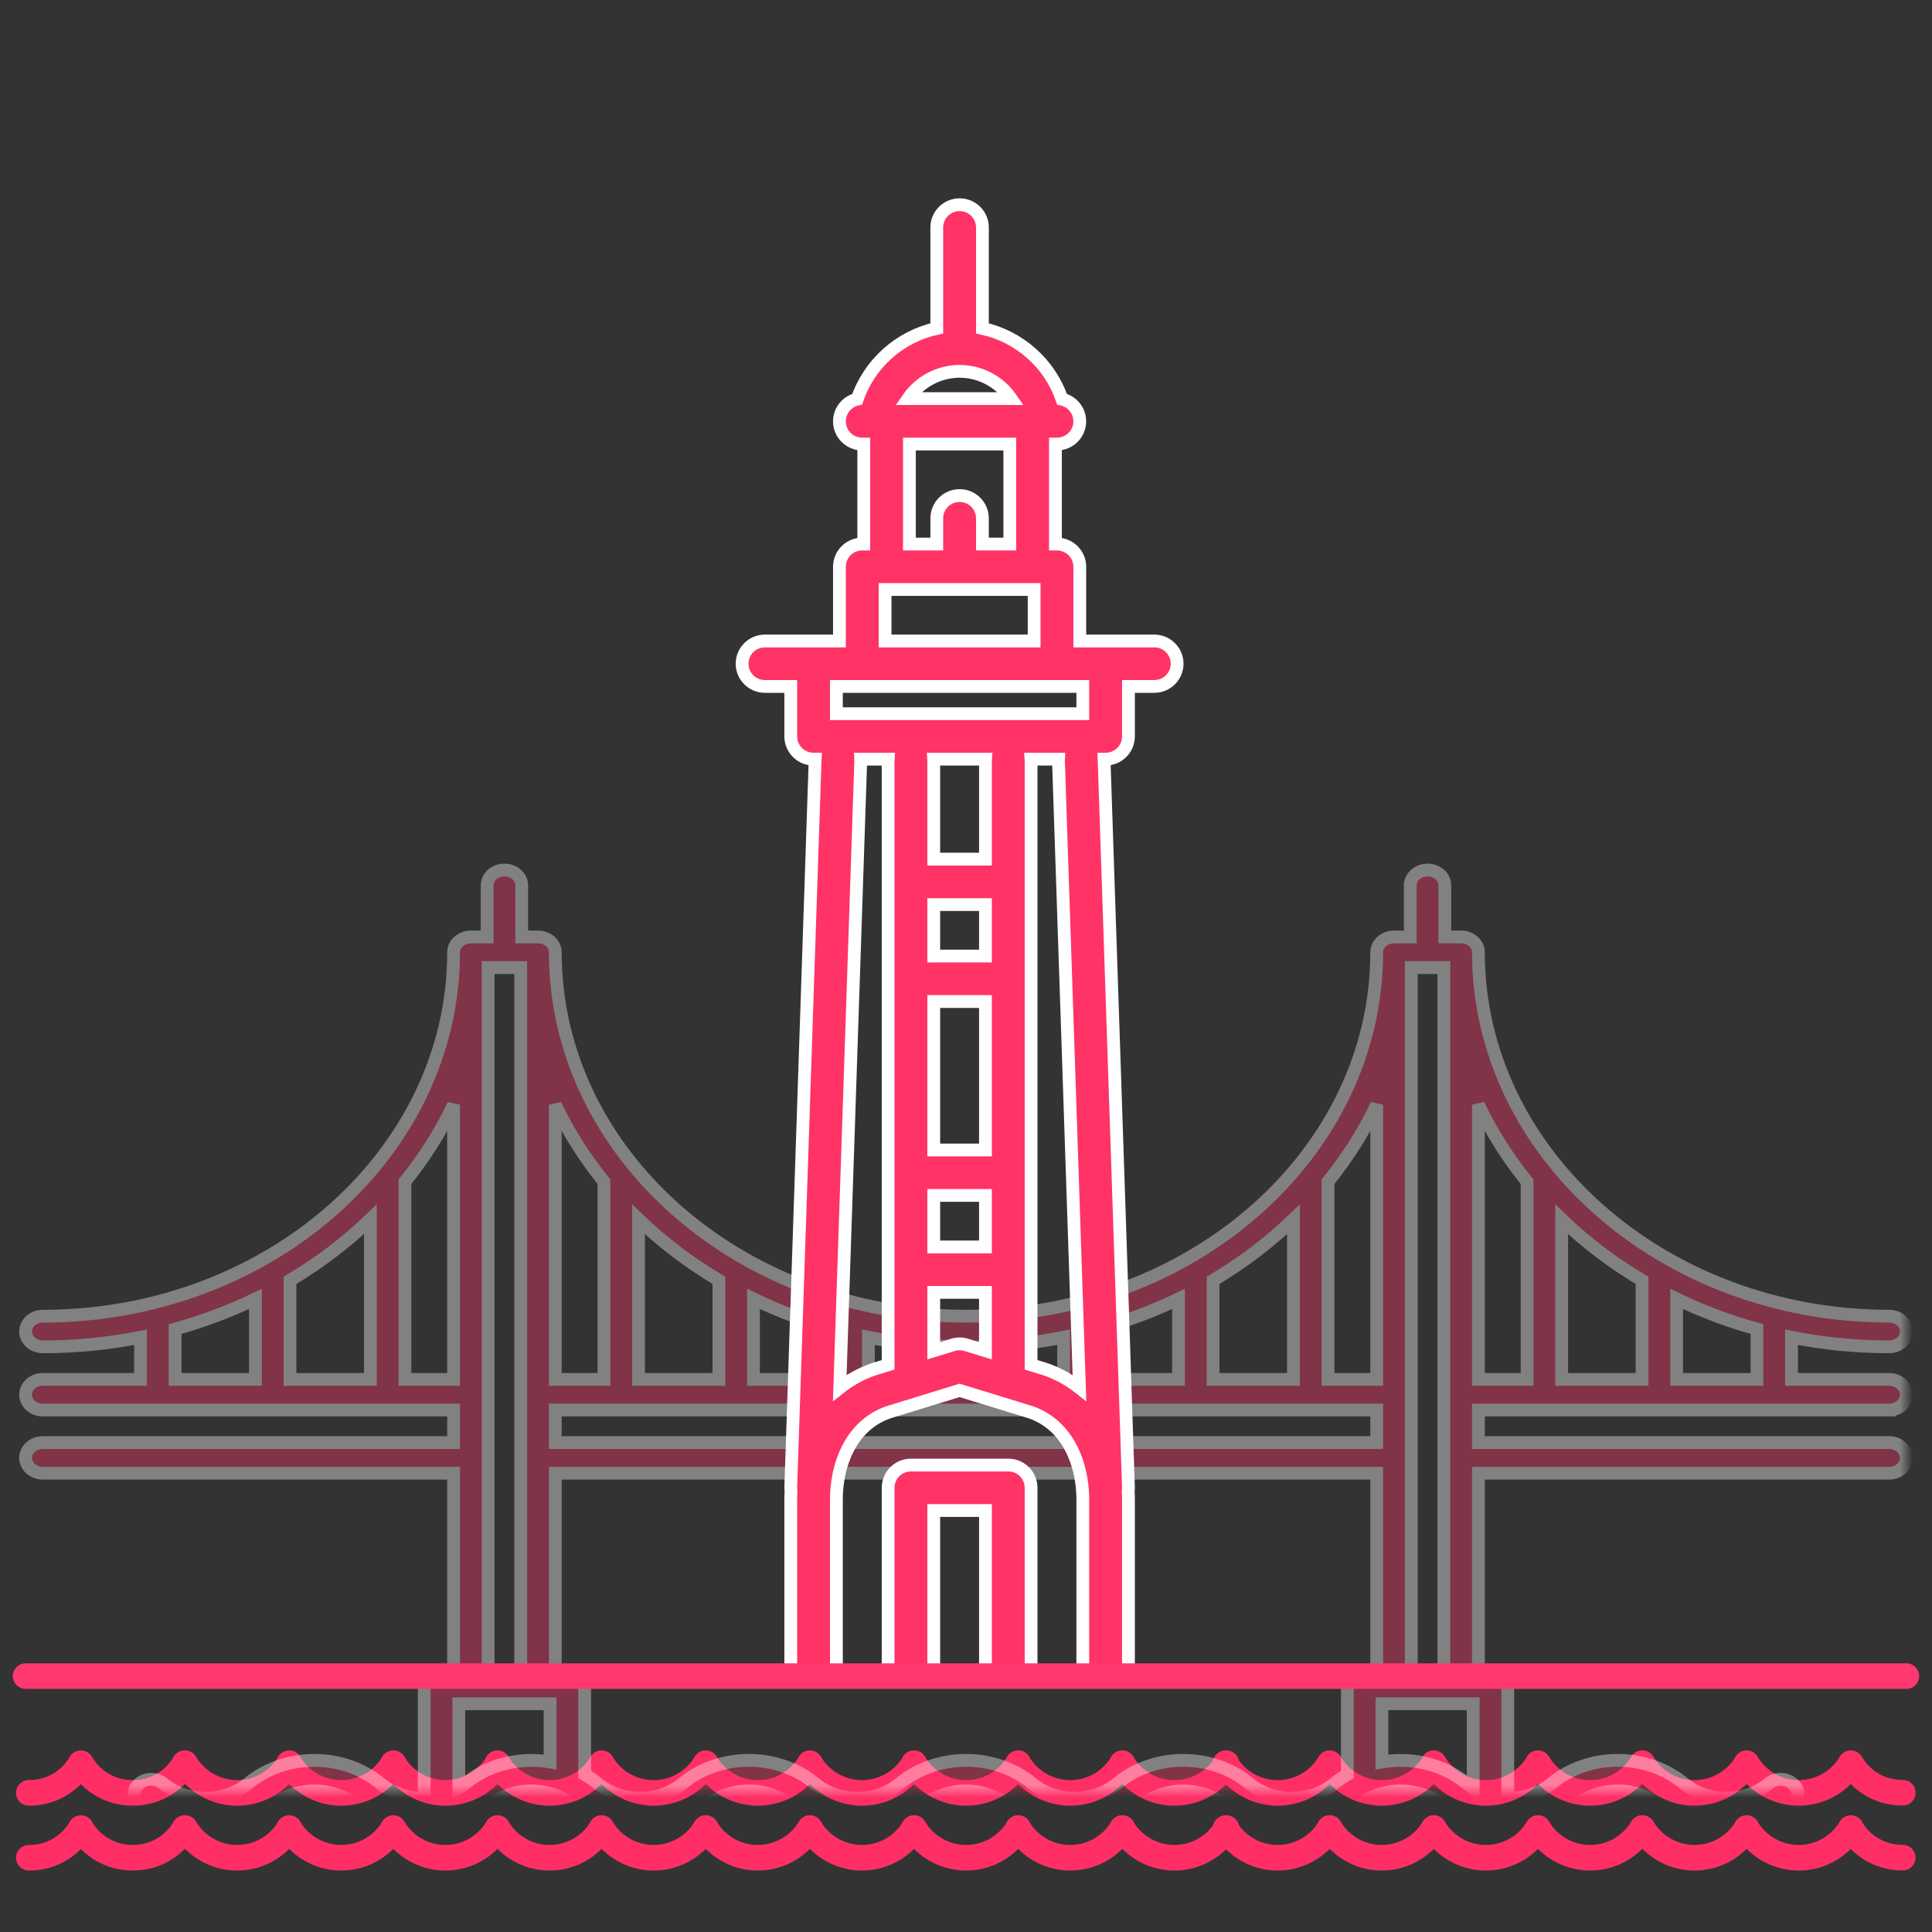 <?xml version="1.0" encoding="UTF-8" standalone="no"?>
<svg width="151px" height="151px" viewBox="0 0 151 151" version="1.1" xmlns="http://www.w3.org/2000/svg" xmlns:xlink="http://www.w3.org/1999/xlink">
    <rect x="0" y="0" width="151" height="151" fill="#333333" stroke="none"/>
    <!-- Generator: Sketch 46.2 (44496) - http://www.bohemiancoding.com/sketch -->
    <title>icons/line/color/san-francisco</title>
    <desc>Created with Sketch.</desc>
    <defs>
        <rect id="path-1" x="0" y="34" width="148" height="96"></rect>
        <rect id="path-3" x="1" y="0" width="147" height="121"></rect>
    </defs>
    <g id="Symbols" stroke="none" stroke-width="1" fill="none" fill-rule="evenodd">
        <g id="icons/line/color/san-francisco">
            <g id="san-francisco" transform="translate(1, 10)">
                <g id="Line_Art_New-York" transform="translate(1, 127)" stroke-linecap="round" stroke-width="2" stroke="#FF2F66" stroke-linejoin="round">
                    <g id="Group-5">
                        <path d="M4.324,0.815 C5.159,2.26 6.709,3.143 8.379,3.124 C10.05,3.142 11.601,2.257 12.434,0.81" id="Shape"></path>
                        <path d="M12.465,0.815 C13.318,2.25 14.865,3.129 16.535,3.129 C18.205,3.129 19.752,2.25 20.605,0.815" id="Shape"></path>
                        <path d="M20.6,0.815 C21.453,2.25 23,3.129 24.671,3.129 C26.341,3.129 27.888,2.25 28.741,0.815" id="Shape"></path>
                        <path d="M28.741,0.815 C29.594,2.25 31.141,3.129 32.811,3.129 C34.482,3.129 36.029,2.25 36.882,0.815" id="Shape"></path>
                        <path d="M36.882,0.815 C37.735,2.25 39.282,3.129 40.952,3.129 C42.623,3.129 44.169,2.25 45.023,0.815" id="Shape"></path>
                        <path d="M45.017,0.815 C45.871,2.25 47.417,3.129 49.088,3.129 C50.758,3.129 52.305,2.25 53.158,0.815" id="Shape"></path>
                        <path d="M53.158,0.815 C54.011,2.25 55.558,3.129 57.229,3.129 C58.899,3.129 60.446,2.25 61.299,0.815" id="Shape"></path>
                        <path d="M61.299,0.815 C62.152,2.25 63.699,3.129 65.369,3.129 C67.04,3.129 68.587,2.25 69.44,0.815" id="Shape"></path>
                        <path d="M0.253,3.124 C1.92,3.145 3.469,2.269 4.309,0.83" id="Shape"></path>
                        <path d="M69.44,0.815 C70.293,2.25 71.84,3.129 73.51,3.129 C75.181,3.129 76.727,2.25 77.581,0.815" id="Shape"></path>
                        <path d="M77.575,0.815 C78.429,2.25 79.975,3.129 81.646,3.129 C83.316,3.129 84.863,2.25 85.716,0.815" id="Shape"></path>
                        <path d="M85.716,0.815 C86.569,2.25 88.116,3.129 89.787,3.129 C91.457,3.129 93.004,2.25 93.857,0.815" id="Shape"></path>
                        <path d="M93.786,0.815 C94.639,2.25 96.186,3.129 97.856,3.129 C99.527,3.129 101.074,2.25 101.927,0.815" id="Shape"></path>
                        <path d="M101.922,0.815 C102.775,2.25 104.322,3.129 105.992,3.129 C107.663,3.129 109.209,2.25 110.062,0.815" id="Shape"></path>
                        <path d="M110.062,0.815 C110.916,2.25 112.462,3.129 114.133,3.129 C115.803,3.129 117.35,2.25 118.203,0.815" id="Shape"></path>
                        <path d="M118.208,0.815 C119.061,2.25 120.608,3.129 122.279,3.129 C123.949,3.129 125.496,2.25 126.349,0.815" id="Shape"></path>
                        <path d="M126.369,0.815 C127.222,2.25 128.769,3.129 130.44,3.129 C132.11,3.129 133.657,2.25 134.51,0.815" id="Shape"></path>
                        <path d="M134.51,0.815 C135.363,2.25 136.91,3.129 138.58,3.129 C140.251,3.129 141.798,2.25 142.651,0.815" id="Shape"></path>
                        <path d="M146.716,3.114 C145.05,3.135 143.501,2.258 142.661,0.82" id="Shape"></path>
                        <path d="M4.324,5.884 C5.159,7.328 6.709,8.211 8.379,8.192 C10.05,8.21 11.601,7.325 12.434,5.878" id="Shape"></path>
                        <path d="M12.465,5.884 C13.318,7.318 14.865,8.197 16.535,8.197 C18.205,8.197 19.752,7.318 20.605,5.884" id="Shape"></path>
                        <path d="M20.6,5.884 C21.453,7.318 23,8.197 24.671,8.197 C26.341,8.197 27.888,7.318 28.741,5.884" id="Shape"></path>
                        <path d="M28.741,5.884 C29.594,7.318 31.141,8.197 32.811,8.197 C34.482,8.197 36.029,7.318 36.882,5.884" id="Shape"></path>
                        <path d="M36.882,5.884 C37.735,7.318 39.282,8.197 40.952,8.197 C42.623,8.197 44.169,7.318 45.023,5.884" id="Shape"></path>
                        <path d="M45.017,5.884 C45.871,7.318 47.417,8.197 49.088,8.197 C50.758,8.197 52.305,7.318 53.158,5.884" id="Shape"></path>
                        <path d="M53.158,5.884 C54.011,7.318 55.558,8.197 57.229,8.197 C58.899,8.197 60.446,7.318 61.299,5.884" id="Shape"></path>
                        <path d="M61.299,5.884 C62.152,7.318 63.699,8.197 65.369,8.197 C67.04,8.197 68.587,7.318 69.44,5.884" id="Shape"></path>
                        <path d="M0.253,8.197 C1.92,8.218 3.469,7.342 4.309,5.904" id="Shape"></path>
                        <path d="M69.44,5.884 C70.293,7.318 71.84,8.197 73.51,8.197 C75.181,8.197 76.727,7.318 77.581,5.884" id="Shape"></path>
                        <path d="M77.575,5.884 C78.429,7.318 79.975,8.197 81.646,8.197 C83.316,8.197 84.863,7.318 85.716,5.884" id="Shape"></path>
                        <path d="M85.716,5.884 C86.569,7.318 88.116,8.197 89.787,8.197 C91.457,8.197 93.004,7.318 93.857,5.884" id="Shape"></path>
                        <path d="M93.786,5.884 C94.639,7.318 96.186,8.197 97.856,8.197 C99.527,8.197 101.074,7.318 101.927,5.884" id="Shape"></path>
                        <path d="M101.922,5.884 C102.775,7.318 104.322,8.197 105.992,8.197 C107.663,8.197 109.209,7.318 110.062,5.884" id="Shape"></path>
                        <path d="M110.062,5.884 C110.916,7.318 112.462,8.197 114.133,8.197 C115.803,8.197 117.35,7.318 118.203,5.884" id="Shape"></path>
                        <path d="M118.208,5.884 C119.061,7.318 120.608,8.197 122.279,8.197 C123.949,8.197 125.496,7.318 126.349,5.884" id="Shape"></path>
                        <path d="M126.369,5.884 C127.222,7.318 128.769,8.197 130.44,8.197 C132.11,8.197 133.657,7.318 134.51,5.884" id="Shape"></path>
                        <path d="M134.51,5.884 C135.363,7.318 136.91,8.197 138.58,8.197 C140.251,8.197 141.798,7.318 142.651,5.884" id="Shape"></path>
                        <path d="M146.716,8.187 C145.05,8.208 143.501,7.332 142.661,5.894" id="Shape"></path>
                    </g>
                </g>
                <mask id="mask-2" fill="white">
                    <use xlink:href="#path-1"></use>
                </mask>
                <g id="Rectangle-3"></g>
                <g id="golden-gate-bridge" opacity="0.381" mask="url(#mask-2)" stroke="#FFFFFF" fill="#FF3366" fill-rule="nonzero">
                    <g transform="translate(1, 58)" id="Shape">
                        <path d="M145.649,42.204 C146.395,42.204 147,41.668 147,41.007 C147,40.346 146.395,39.81 145.649,39.81 L138.022,39.81 L138.022,36.516 C140.477,37.004 143.029,37.264 145.649,37.264 C146.395,37.264 147,36.728 147,36.067 C147,35.406 146.395,34.869 145.649,34.869 C127.949,34.869 113.549,22.11 113.549,6.427 C113.549,5.766 112.944,5.23 112.198,5.23 L110.925,5.23 L110.925,1.197 C110.925,0.536 110.32,0 109.574,0 C108.828,0 108.223,0.536 108.223,1.197 L108.223,5.231 L106.951,5.231 C106.204,5.231 105.599,5.767 105.599,6.428 C105.599,22.111 91.2,34.87 73.5,34.87 C55.8,34.87 41.4,22.111 41.4,6.428 C41.4,5.767 40.795,5.231 40.049,5.231 L38.777,5.231 L38.777,1.197 C38.777,0.536 38.172,0 37.425,0 C36.679,0 36.074,0.536 36.074,1.197 L36.074,5.231 L34.802,5.231 C34.056,5.231 33.451,5.767 33.451,6.428 C33.451,22.111 19.051,34.87 1.351,34.87 C0.605,34.87 1.92009894e-14,35.406 1.92009894e-14,36.067 C1.92009894e-14,36.728 0.605,37.264 1.351,37.264 C3.972,37.264 6.525,37.004 8.982,36.516 L8.982,39.81 L1.351,39.81 C0.605,39.81 0,40.346 0,41.007 C0,41.669 0.605,42.205 1.351,42.205 L33.451,42.205 L33.451,44.749 L1.351,44.749 C0.605,44.749 0,45.285 0,45.946 C0,46.607 0.605,47.143 1.351,47.143 L33.451,47.143 L33.451,62.766 L32.508,62.766 C31.762,62.766 31.157,63.303 31.157,63.964 L31.157,72.544 C29.927,72.568 28.688,72.185 27.73,71.39 C24.831,68.984 20.291,68.984 17.392,71.39 C15.53,72.936 12.612,72.935 10.75,71.39 C10.205,70.938 9.35,70.962 8.84,71.445 C8.33,71.928 8.358,72.686 8.902,73.137 C11.801,75.543 16.341,75.542 19.24,73.137 C21.102,71.592 24.02,71.591 25.882,73.137 C28.781,75.543 33.321,75.542 36.22,73.137 C38.082,71.592 41,71.591 42.862,73.137 C45.761,75.543 50.301,75.542 53.199,73.137 C55.062,71.592 57.979,71.591 59.842,73.137 C62.74,75.543 67.281,75.542 70.179,73.137 C72.041,71.592 74.959,71.591 76.821,73.137 C79.72,75.542 84.26,75.543 87.159,73.137 C89.021,71.591 91.939,71.592 93.801,73.137 C96.7,75.543 101.24,75.542 104.138,73.137 C106.001,71.591 108.919,71.592 110.781,73.137 C113.679,75.543 118.22,75.542 121.118,73.137 C122.981,71.591 125.898,71.592 127.761,73.137 C129.21,74.34 131.07,74.941 132.929,74.941 C134.789,74.941 136.649,74.34 138.098,73.137 C138.642,72.685 138.671,71.928 138.16,71.445 C137.65,70.963 136.795,70.939 136.251,71.39 C134.389,72.936 131.471,72.935 129.608,71.39 C126.71,68.984 122.169,68.984 119.271,71.39 C118.312,72.186 117.074,72.568 115.844,72.545 L115.844,63.964 C115.844,63.303 115.239,62.766 114.492,62.766 L113.549,62.766 L113.549,47.143 L145.649,47.143 C146.395,47.143 147,46.607 147,45.946 C147,45.285 146.395,44.749 145.649,44.749 L113.549,44.749 L113.549,42.205 L145.649,42.205 L145.649,42.204 Z M135.319,39.81 L129.04,39.81 L129.04,33.52 C131.024,34.479 133.125,35.272 135.319,35.877 L135.319,39.81 Z M126.338,32.068 L126.338,39.81 L120.057,39.81 L120.057,27.302 C121.928,29.101 124.036,30.703 126.338,32.068 Z M117.355,24.362 L117.355,39.81 L113.549,39.81 L113.549,18.339 C114.565,20.48 115.846,22.499 117.355,24.362 Z M105.599,44.748 L41.4,44.748 L41.4,42.204 L105.599,42.204 L105.599,44.748 Z M36.153,7.625 L38.698,7.625 L38.698,62.765 L36.153,62.765 L36.153,7.625 Z M83.831,39.81 L83.831,35.877 C86.025,35.271 88.126,34.478 90.111,33.519 L90.111,39.81 L83.831,39.81 Z M81.129,39.81 L74.85,39.81 L74.85,37.238 C76.998,37.165 79.097,36.92 81.129,36.516 L81.129,39.81 Z M72.147,39.81 L65.871,39.81 L65.871,36.516 C67.902,36.92 70,37.165 72.147,37.238 L72.147,39.81 L72.147,39.81 Z M63.169,39.81 L56.889,39.81 L56.889,33.519 C58.874,34.478 60.975,35.271 63.169,35.877 L63.169,39.81 Z M108.302,7.625 L110.847,7.625 L110.847,62.765 L108.302,62.765 L108.302,7.625 Z M105.599,39.81 L101.795,39.81 L101.795,24.361 C103.303,22.497 104.584,20.479 105.599,18.339 L105.599,39.81 Z M99.092,27.301 L99.092,39.81 L92.813,39.81 L92.813,32.067 C95.115,30.702 97.222,29.1 99.092,27.301 Z M54.187,32.067 L54.187,39.81 L47.907,39.81 L47.907,27.3 C49.778,29.1 51.885,30.702 54.187,32.067 Z M45.205,24.36 L45.205,39.81 L41.4,39.81 L41.4,18.339 C42.416,20.479 43.696,22.497 45.205,24.36 Z M26.945,27.299 L26.945,39.81 L20.666,39.81 L20.666,32.067 C22.967,30.701 25.075,29.098 26.945,27.299 Z M11.684,35.877 C13.878,35.271 15.979,34.478 17.964,33.518 L17.964,39.81 L11.684,39.81 L11.684,35.877 Z M29.648,39.81 L29.648,24.359 C31.156,22.496 32.436,20.478 33.451,18.339 L33.451,39.81 L29.648,39.81 Z M34.372,71.389 C34.209,71.524 34.036,71.643 33.859,71.754 L33.859,65.161 L40.993,65.161 L40.993,69.711 C38.682,69.315 36.201,69.872 34.372,71.389 Z M112.628,71.39 C110.8,69.872 108.318,69.314 106.007,69.711 L106.007,65.161 L113.141,65.161 L113.141,71.755 C112.964,71.643 112.791,71.525 112.628,71.39 Z M104.656,62.766 C103.91,62.766 103.305,63.303 103.305,63.964 L103.305,70.688 C102.951,70.895 102.609,71.125 102.291,71.39 C100.429,72.936 97.511,72.935 95.648,71.39 C92.751,68.984 88.209,68.984 85.311,71.39 C83.448,72.936 80.531,72.935 78.668,71.39 C75.77,68.984 71.23,68.985 68.331,71.39 C66.469,72.936 63.551,72.935 61.689,71.39 C58.791,68.984 54.25,68.984 51.351,71.39 C49.489,72.935 46.571,72.935 44.709,71.39 C44.39,71.125 44.049,70.895 43.695,70.689 L43.695,63.964 C43.695,63.303 43.09,62.766 42.344,62.766 L41.4,62.766 L41.4,47.143 L105.599,47.143 L105.599,62.766 L104.656,62.766 L104.656,62.766 Z"></path>
                    </g>
                </g>
                <mask id="mask-4" fill="white">
                    <use xlink:href="#path-3"></use>
                </mask>
                <g id="Rectangle-4"></g>
                <g id="san-francisco-giants-lighthouse-united-states-usa" mask="url(#mask-4)" stroke="#FFFFFF" fill="#FF3366" fill-rule="nonzero">
                    <g transform="translate(57, 6)" id="Shape">
                        <path d="M32.217,117.448 L30.196,117.448 L30.196,101.175 C30.196,100.952 30.189,100.732 30.178,100.514 C30.191,100.418 30.198,100.321 30.195,100.221 L28.293,43.392 C28.292,43.372 28.289,43.352 28.288,43.332 L28.413,43.332 C29.397,43.332 30.196,42.537 30.196,41.557 L30.196,37.65 L32.217,37.65 C33.202,37.65 34,36.855 34,35.874 C34,34.893 33.202,34.098 32.217,34.098 L26.392,34.098 L26.392,28.296 C26.392,27.316 25.593,26.521 24.608,26.521 L24.49,26.521 L24.49,18.706 L24.608,18.706 C25.593,18.706 26.392,17.911 26.392,16.931 C26.392,16.084 25.796,15.377 25.001,15.199 C24.053,12.407 21.667,10.293 18.783,9.665 L18.783,1.776 C18.783,0.795 17.985,0 17,0 C16.015,0 15.217,0.795 15.217,1.776 L15.217,9.665 C12.333,10.293 9.947,12.407 8.999,15.199 C8.204,15.378 7.608,16.084 7.608,16.931 C7.608,17.912 8.407,18.707 9.392,18.707 L9.51,18.707 L9.51,26.521 L9.392,26.521 C8.407,26.521 7.608,27.316 7.608,28.297 L7.608,34.098 L1.783,34.098 C0.798,34.098 0,34.893 0,35.874 C0,36.855 0.798,37.65 1.783,37.65 L3.804,37.65 L3.804,41.557 C3.804,42.538 4.603,43.333 5.587,43.333 L5.712,43.333 C5.711,43.353 5.708,43.372 5.707,43.392 L3.805,100.222 C3.802,100.321 3.809,100.418 3.822,100.514 C3.811,100.733 3.804,100.953 3.804,101.175 L3.804,117.448 L1.783,117.448 C0.798,117.448 0,118.243 0,119.224 C0,120.205 0.798,121 1.783,121 L32.217,121 C33.202,121 34,120.205 34,119.224 C34,118.243 33.202,117.448 32.217,117.448 Z M26.367,92.469 C25.592,91.857 24.715,91.368 23.749,91.029 C23.727,91.021 23.704,91.014 23.682,91.007 L22.587,90.67 L22.587,43.451 C22.587,43.411 22.584,43.372 22.581,43.333 L24.731,43.333 C24.728,43.391 24.726,43.45 24.728,43.51 L26.367,92.469 Z M19.021,73.879 L14.979,73.879 L14.979,62.276 L19.021,62.276 L19.021,73.879 Z M19.021,58.724 L14.979,58.724 L14.979,54.699 L19.021,54.699 L19.021,58.724 Z M14.979,77.431 L19.021,77.431 L19.021,81.456 L14.979,81.456 L14.979,77.431 Z M19.021,43.451 L19.021,51.147 L14.979,51.147 L14.979,43.451 C14.979,43.411 14.976,43.372 14.973,43.333 L19.027,43.333 C19.024,43.372 19.021,43.411 19.021,43.451 Z M14.979,85.008 L19.021,85.008 L19.021,89.572 L17.526,89.113 C17.184,89.007 16.816,89.007 16.473,89.113 L14.979,89.572 L14.979,85.008 Z M17,13.023 C18.651,13.023 20.145,13.863 21.031,15.155 L12.969,15.155 C13.855,13.863 15.349,13.023 17,13.023 Z M13.077,18.706 L20.923,18.706 L20.923,26.521 L18.783,26.521 L18.783,24.508 C18.783,23.527 17.985,22.732 17,22.732 C16.015,22.732 15.217,23.527 15.217,24.508 L15.217,26.521 L13.077,26.521 L13.077,18.706 Z M11.175,30.072 L22.825,30.072 L22.825,34.098 L11.175,34.098 L11.175,30.072 Z M26.629,37.65 L26.629,39.781 L7.371,39.781 L7.371,37.65 L26.629,37.65 Z M11.419,43.333 C11.416,43.372 11.413,43.411 11.413,43.451 L11.413,90.67 L10.318,91.007 C10.296,91.014 10.273,91.021 10.251,91.029 C9.285,91.368 8.408,91.856 7.633,92.469 L9.272,43.51 C9.274,43.45 9.272,43.391 9.269,43.333 L11.419,43.333 L11.419,43.333 Z M7.371,101.175 C7.371,98.589 8.432,95.454 11.407,94.389 L17,92.668 L22.593,94.389 C25.568,95.454 26.629,98.589 26.629,101.175 L26.629,117.448 L22.587,117.448 L22.587,100.281 C22.587,99.3 21.789,98.505 20.804,98.505 L13.196,98.505 C12.211,98.505 11.413,99.3 11.413,100.281 L11.413,117.448 L7.371,117.448 L7.371,101.175 Z M19.021,117.448 L14.979,117.448 L14.979,102.057 L19.021,102.057 L19.021,117.448 Z"></path>
                    </g>
                </g>
                <path d="M1,121 L148,121" id="Path-7" stroke="#FF3870" stroke-width="2" stroke-linecap="round" stroke-linejoin="round"></path>
            </g>
        </g>
    </g>
</svg>